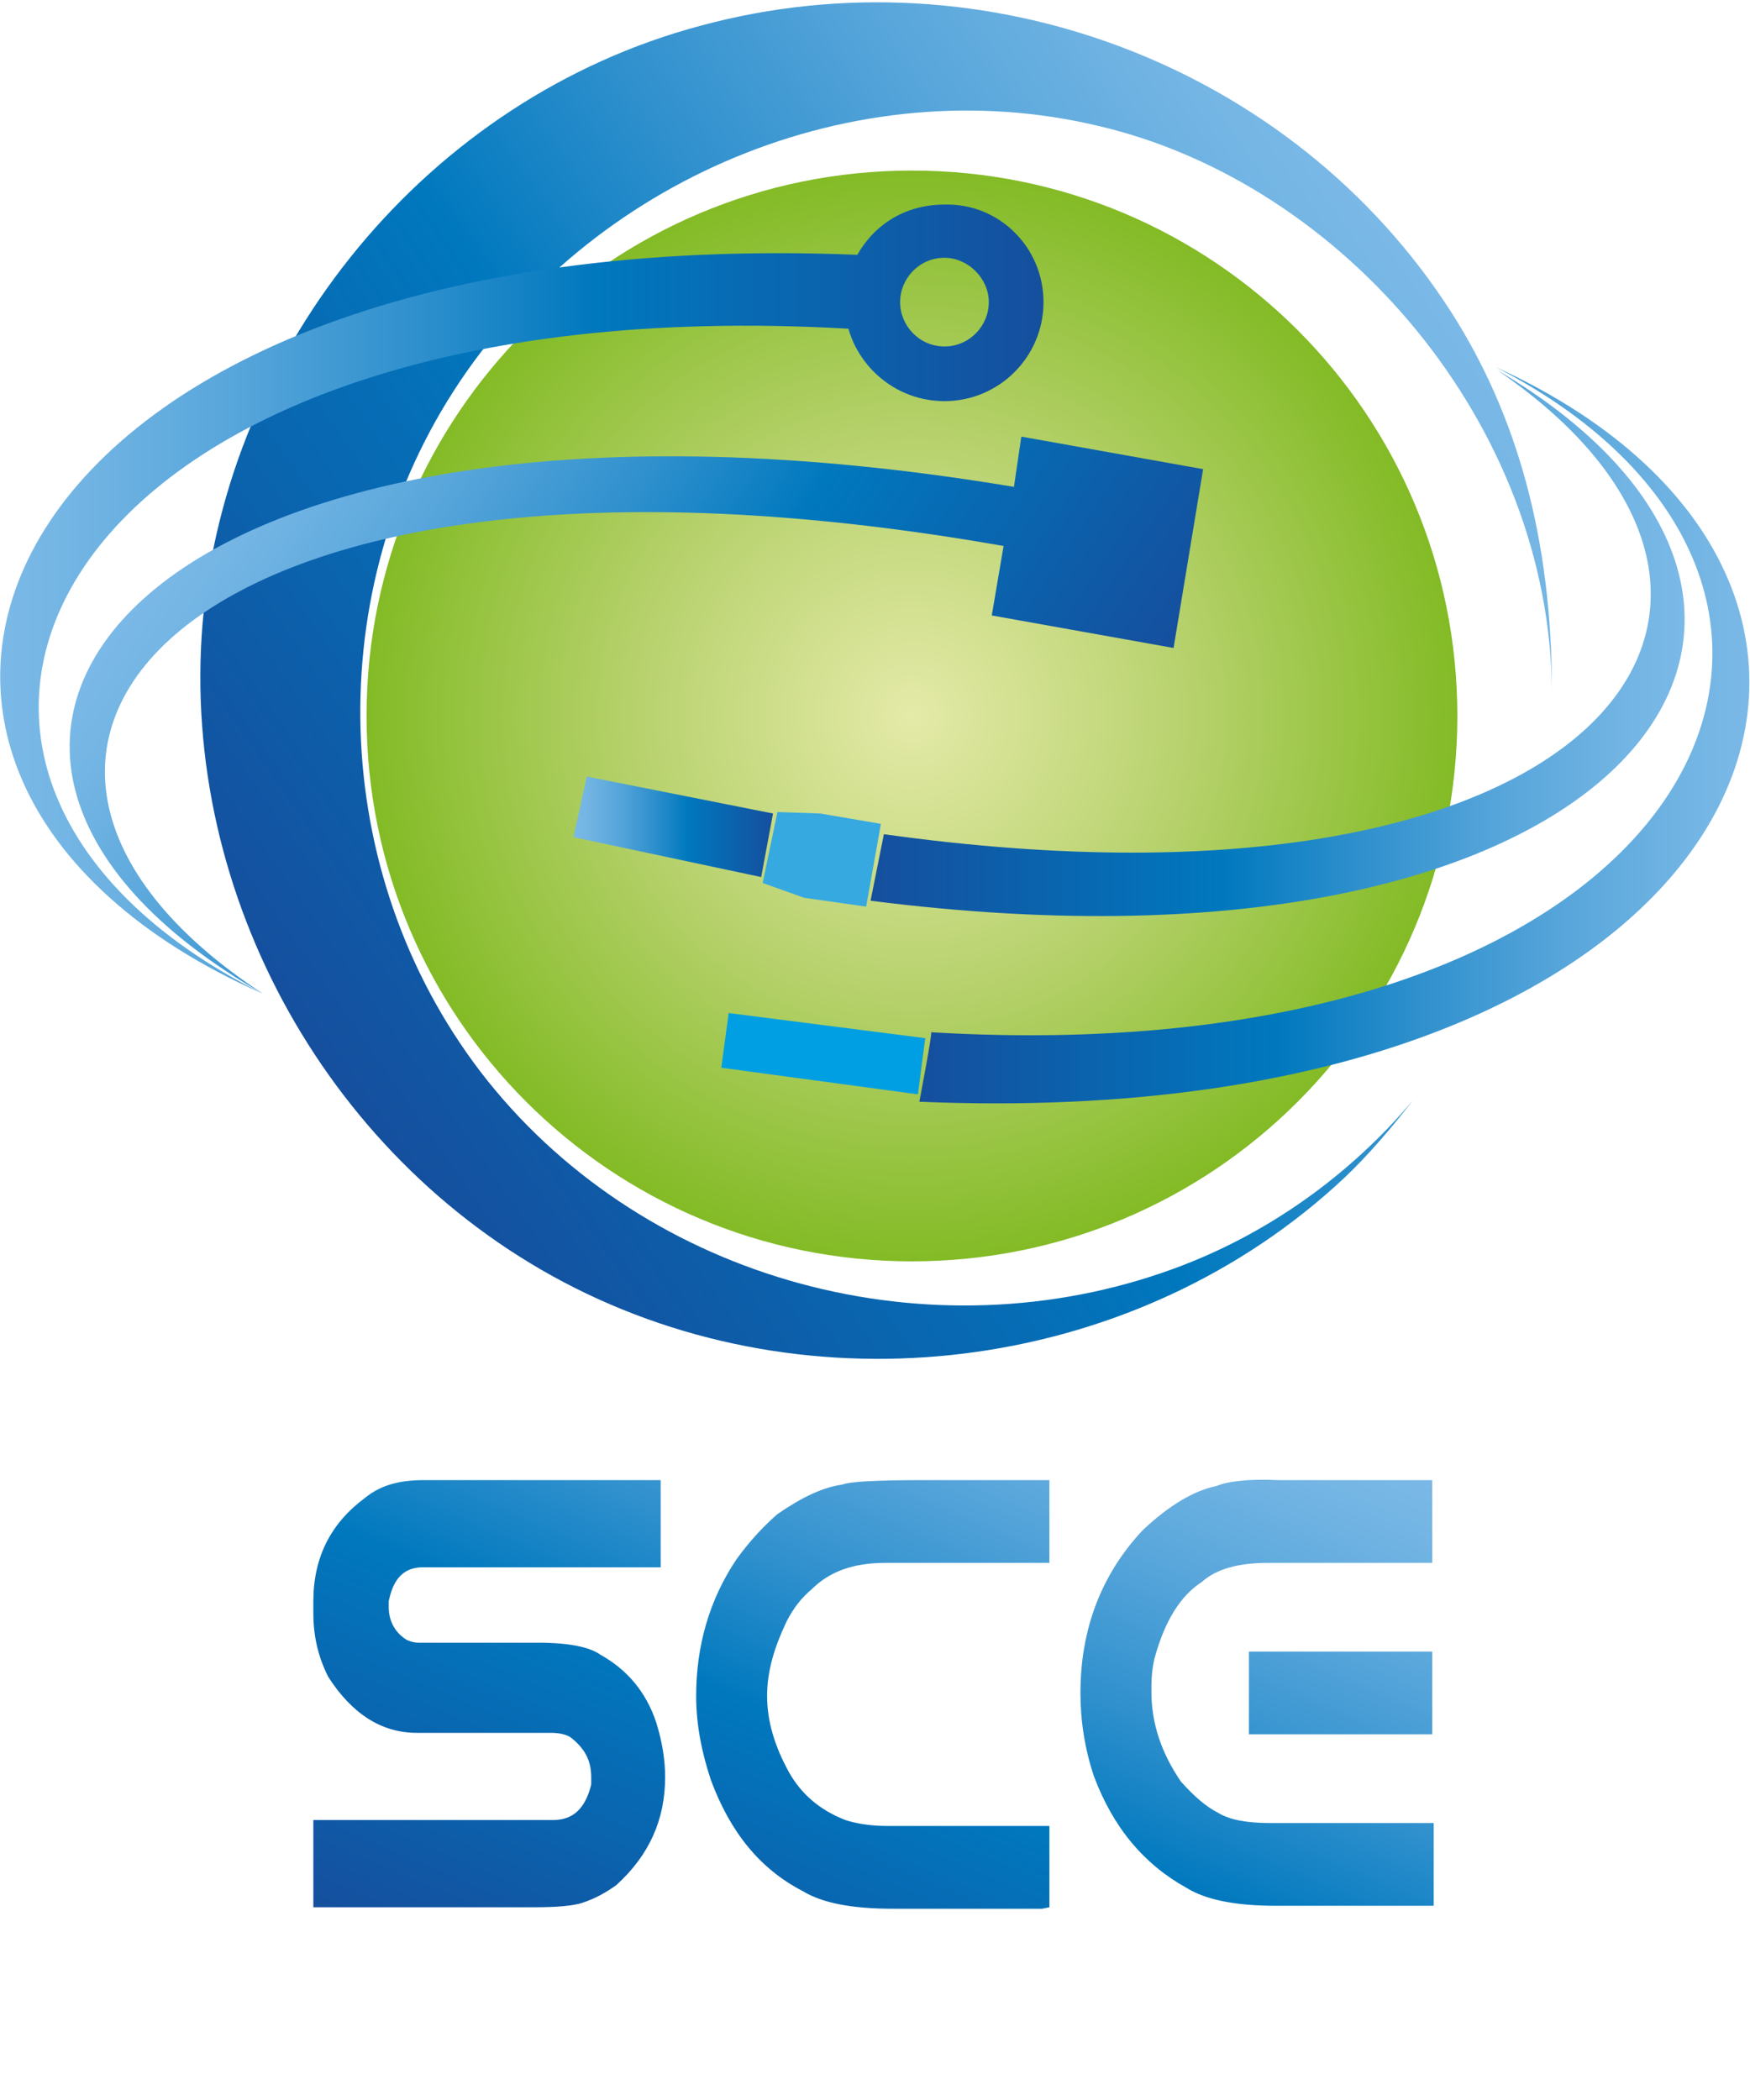 <?xml version="1.0" encoding="utf-8"?>
<svg xmlns="http://www.w3.org/2000/svg" xmlns:xlink="http://www.w3.org/1999/xlink" version="1.1" id="Calque_21" x="0px" y="0px" viewBox="0 0 118.4 141.8" style="enable-background:new 0 0 118.4 141.8;" xml:space="preserve" width="120" height="144">
<style type="text/css">
	.st0{fill-rule:evenodd;clip-rule:evenodd;fill:url(#SVGID_1_);}
	.st1{fill-rule:evenodd;clip-rule:evenodd;fill:url(#SVGID_00000054953603877616032590000001261631950252907917_);}
	.st2{fill:url(#SVGID_00000106132080558473581920000008217950636767214754_);}
	.st3{fill:url(#SVGID_00000011027065914947310520000011821445059833136823_);}
	.st4{fill:url(#SVGID_00000113331791458275239680000008630517207035262877_);}
	.st5{fill:url(#SVGID_00000018230440523237001530000007365408596918604179_);}
	.st6{fill:#36A9E1;}
	.st7{fill:url(#SVGID_00000010302517979980713520000015989403907519810458_);}
	.st8{fill:#009FE3;}
	.st9{fill:url(#SVGID_00000025428845282609784270000001407388492496418729_);}
</style>
<radialGradient id="SVGID_1_" cx="61.695" cy="95.73" r="36.913" gradientTransform="matrix(1 0 0 -1 0 144)" gradientUnits="userSpaceOnUse">
	<stop offset="0" style="stop-color:#E4EAA8"/>
	<stop offset="0.5" style="stop-color:#B8D26E"/>
	<stop offset="1" style="stop-color:#83BB26"/>
</radialGradient>
<path class="st0" d="M98.6,48.3c0,20.4-16.5,36.9-36.9,36.9S24.8,68.7,24.8,48.3s16.5-36.9,36.9-36.9S98.6,27.9,98.6,48.3L98.6,48.3  z"/>
<linearGradient id="SVGID_00000002361131152869712870000002467283597474822571_" gradientUnits="userSpaceOnUse" x1="21.975" y1="71.746" x2="97.256" y2="124.456" gradientTransform="matrix(1 0 0 -1 0 144)">
	<stop offset="0" style="stop-color:#154F9E"/>
	<stop offset="0.43" style="stop-color:#0078BE"/>
	<stop offset="0.6" style="stop-color:#2F90CD"/>
	<stop offset="0.78" style="stop-color:#58A6DB"/>
	<stop offset="0.92" style="stop-color:#71B4E3"/>
	<stop offset="1" style="stop-color:#7BB9E7"/>
</linearGradient>
<path style="fill-rule:evenodd;clip-rule:evenodd;fill:url(#SVGID_00000002361131152869712870000002467283597474822571_);" d="  M90.9,79.6c-13.8,12.9-35.1,15.9-52,7.4c-16.5-8.3-26.7-26.5-25.2-44.9C15.3,23.2,29,6.5,47.4,1.6C66.6-3.6,87.5,4.3,98.2,21  c4.4,6.9,6.8,15.2,6.8,25.7c-0.1-18.1-14.1-34.4-30.6-38.3c-16.6-4-34.5,3.6-43.7,17.9c-9.2,14.3-8.3,33.4,2.3,46.7  C43.9,86.6,63,91.7,79.4,85.7c6.3-2.3,11.9-6.3,16.2-11.4C94.2,76.1,92.6,78,90.9,79.6"/>
<linearGradient id="SVGID_00000072996391590209629470000003603309361562420112_" gradientUnits="userSpaceOnUse" x1="17.505" y1="116.197" x2="67.43" y2="82.52" gradientTransform="matrix(1 0 0 -1 0 144)">
	<stop offset="0" style="stop-color:#7BB9E7"/>
	<stop offset="8.000000e-02" style="stop-color:#71B4E3"/>
	<stop offset="0.22" style="stop-color:#58A6DB"/>
	<stop offset="0.4" style="stop-color:#2F90CD"/>
	<stop offset="0.57" style="stop-color:#0078BE"/>
	<stop offset="1" style="stop-color:#154F9E"/>
</linearGradient>
<path style="fill:url(#SVGID_00000072996391590209629470000003603309361562420112_);" d="M69.1,29.4l-0.5,3.4  C9.9,23-11.6,50.3,17.8,67.1C-7.1,50.8,12.2,27,67.9,36.8l-0.8,4.7l12.3,2.2l2-12.1L69.1,29.4L69.1,29.4z"/>
<linearGradient id="SVGID_00000127003572624863069370000012166273270688733865_" gradientUnits="userSpaceOnUse" x1="-2.346813e-03" y1="103.625" x2="70.61" y2="103.625" gradientTransform="matrix(1 0 0 -1 0 144)">
	<stop offset="0" style="stop-color:#7BB9E7"/>
	<stop offset="8.000000e-02" style="stop-color:#71B4E3"/>
	<stop offset="0.22" style="stop-color:#58A6DB"/>
	<stop offset="0.4" style="stop-color:#2F90CD"/>
	<stop offset="0.57" style="stop-color:#0078BE"/>
	<stop offset="1" style="stop-color:#154F9E"/>
</linearGradient>
<path style="fill:url(#SVGID_00000127003572624863069370000012166273270688733865_);" d="M70.6,20.3c0,3.7-3,6.7-6.7,6.7  c-3.1,0-5.7-2.1-6.5-4.9c-54.1-3.1-69.8,29.9-39.6,45C-16,52.2-1.1,14.7,58,17.1c1.2-2.1,3.3-3.4,5.9-3.4  C67.6,13.6,70.6,16.6,70.6,20.3L70.6,20.3z M63.9,17.3c-1.7,0-3,1.4-3,3s1.3,3,3,3c1.7,0,3-1.4,3-3S65.5,17.3,63.9,17.3z"/>
<linearGradient id="SVGID_00000053515470524584465140000002311932406953243318_" gradientUnits="userSpaceOnUse" x1="58.89" y1="100.675" x2="113.986" y2="100.675" gradientTransform="matrix(1 0 0 -1 0 144)">
	<stop offset="0" style="stop-color:#154F9E"/>
	<stop offset="0.43" style="stop-color:#0078BE"/>
	<stop offset="0.6" style="stop-color:#2F90CD"/>
	<stop offset="0.78" style="stop-color:#58A6DB"/>
	<stop offset="0.92" style="stop-color:#71B4E3"/>
	<stop offset="1" style="stop-color:#7BB9E7"/>
</linearGradient>
<path style="fill:url(#SVGID_00000053515470524584465140000002311932406953243318_);" d="M58.9,60.8c51.7,6.6,69.7-19.8,42.4-35.9  c23,15.7,7.2,38.2-41.5,31.4L58.9,60.8L58.9,60.8z"/>
<linearGradient id="SVGID_00000031190466573560402920000012129959867544153269_" gradientUnits="userSpaceOnUse" x1="38.78" y1="88.175" x2="52.35" y2="88.175" gradientTransform="matrix(1 0 0 -1 0 144)">
	<stop offset="0" style="stop-color:#7BB9E7"/>
	<stop offset="8.000000e-02" style="stop-color:#71B4E3"/>
	<stop offset="0.22" style="stop-color:#58A6DB"/>
	<stop offset="0.4" style="stop-color:#2F90CD"/>
	<stop offset="0.57" style="stop-color:#0078BE"/>
	<stop offset="1" style="stop-color:#154F9E"/>
</linearGradient>
<polygon style="fill:url(#SVGID_00000031190466573560402920000012129959867544153269_);" points="51.5,59.2 38.8,56.5 39.7,52.4   52.3,54.9 "/>
<polygon class="st6" points="58.6,61.2 54.4,60.6 51.6,59.6 52.6,54.8 55.5,54.9 59.6,55.6 "/>
<linearGradient id="SVGID_00000143617038695531011670000017000009077113271940_" gradientUnits="userSpaceOnUse" x1="62.23" y1="94.35" x2="118.403" y2="94.35" gradientTransform="matrix(1 0 0 -1 0 144)">
	<stop offset="0" style="stop-color:#154F9E"/>
	<stop offset="0.43" style="stop-color:#0078BE"/>
	<stop offset="0.6" style="stop-color:#2F90CD"/>
	<stop offset="0.78" style="stop-color:#58A6DB"/>
	<stop offset="0.92" style="stop-color:#71B4E3"/>
	<stop offset="1" style="stop-color:#7BB9E7"/>
</linearGradient>
<path style="fill:url(#SVGID_00000143617038695531011670000017000009077113271940_);" d="M62.2,74.4c57.1,2.4,71.7-34.8,39-49.7  c29.1,15,14.1,48.1-38.2,45C63.1,69.7,62.2,74.4,62.2,74.4z"/>
<polygon class="st8" points="62.1,73.9 48.8,72.1 49.3,68.4 62.6,70.1 "/>
<linearGradient id="SVGID_00000013185049700684551310000002088254472958376121_" gradientUnits="userSpaceOnUse" x1="49.188" y1="3.244" x2="71.151" y2="54.981" gradientTransform="matrix(1 0 0 -1 0 144)">
	<stop offset="0" style="stop-color:#154F9E"/>
	<stop offset="0.43" style="stop-color:#0078BE"/>
	<stop offset="0.6" style="stop-color:#2F90CD"/>
	<stop offset="0.78" style="stop-color:#58A6DB"/>
	<stop offset="0.92" style="stop-color:#71B4E3"/>
	<stop offset="1" style="stop-color:#7BB9E7"/>
</linearGradient>
<path style="fill:url(#SVGID_00000013185049700684551310000002088254472958376121_);" d="M28.7,100h16v5.9H28.6  c-1.3,0-2,0.8-2.3,2.3v0.4c0,0.9,0.4,1.7,1.2,2.2c0.2,0.1,0.5,0.2,0.8,0.2h8.1c2.1,0,3.5,0.3,4.2,0.8c1.8,1,3.1,2.5,3.8,4.6  c0.4,1.3,0.6,2.5,0.6,3.7c0,2.9-1.1,5.3-3.3,7.3c-0.7,0.5-1.4,0.9-2.3,1.2c-0.6,0.2-1.7,0.3-3.2,0.3H21.2l0-5.9h16.2  c1.4,0,2.2-0.8,2.6-2.4l0-0.5c0-1.2-0.5-2-1.4-2.7c-0.3-0.2-0.8-0.3-1.3-0.3h-9.1c-2.4,0-4.4-1.3-6-3.8c-0.7-1.4-1-2.8-1-4.3v-0.8  c0-3,1.2-5.3,3.5-7C25.8,100.3,27.1,100,28.7,100L28.7,100z M71,100v5.6H59.9c-2.2,0-3.8,0.6-5,1.8c-0.6,0.5-1.2,1.2-1.7,2.2  c-0.8,1.7-1.3,3.3-1.3,5s0.5,3.4,1.5,5.2c0.8,1.4,2,2.5,3.8,3.2c0.6,0.2,1.6,0.4,2.8,0.4H71v5.5l-0.5,0.1H60.4  c-2.8,0-4.8-0.4-6.1-1.2c-2.9-1.5-4.9-4-6.2-7.5c-0.6-1.8-1-3.7-1-5.7c0-3.4,0.9-6.5,2.7-9.2c1-1.4,2-2.4,2.8-3.1  c1.6-1.1,3-1.8,4.4-2c0.5-0.2,2.3-0.3,5.5-0.3L71,100L71,100z M86.5,100h10.4v5.6H85.8c-2,0-3.5,0.4-4.5,1.3  c-1.4,0.9-2.5,2.6-3.2,5.2c-0.2,0.9-0.2,1.6-0.2,2.2c0,2.2,0.7,4.2,2,6.1c0.9,1,1.7,1.7,2.5,2.1c0.8,0.5,2,0.7,3.5,0.7h11.1v5.6  H86.3c-2.7,0-4.7-0.4-6-1.2c-2.9-1.6-5-4.1-6.3-7.6c-0.6-1.8-0.9-3.7-0.9-5.6c0-4.3,1.4-8,4.2-11c1.8-1.7,3.5-2.7,5-3  C83,100.1,84.4,99.9,86.5,100L86.5,100z M84.5,111.6h12.4v5.6H84.5V111.6z"/>
</svg>
